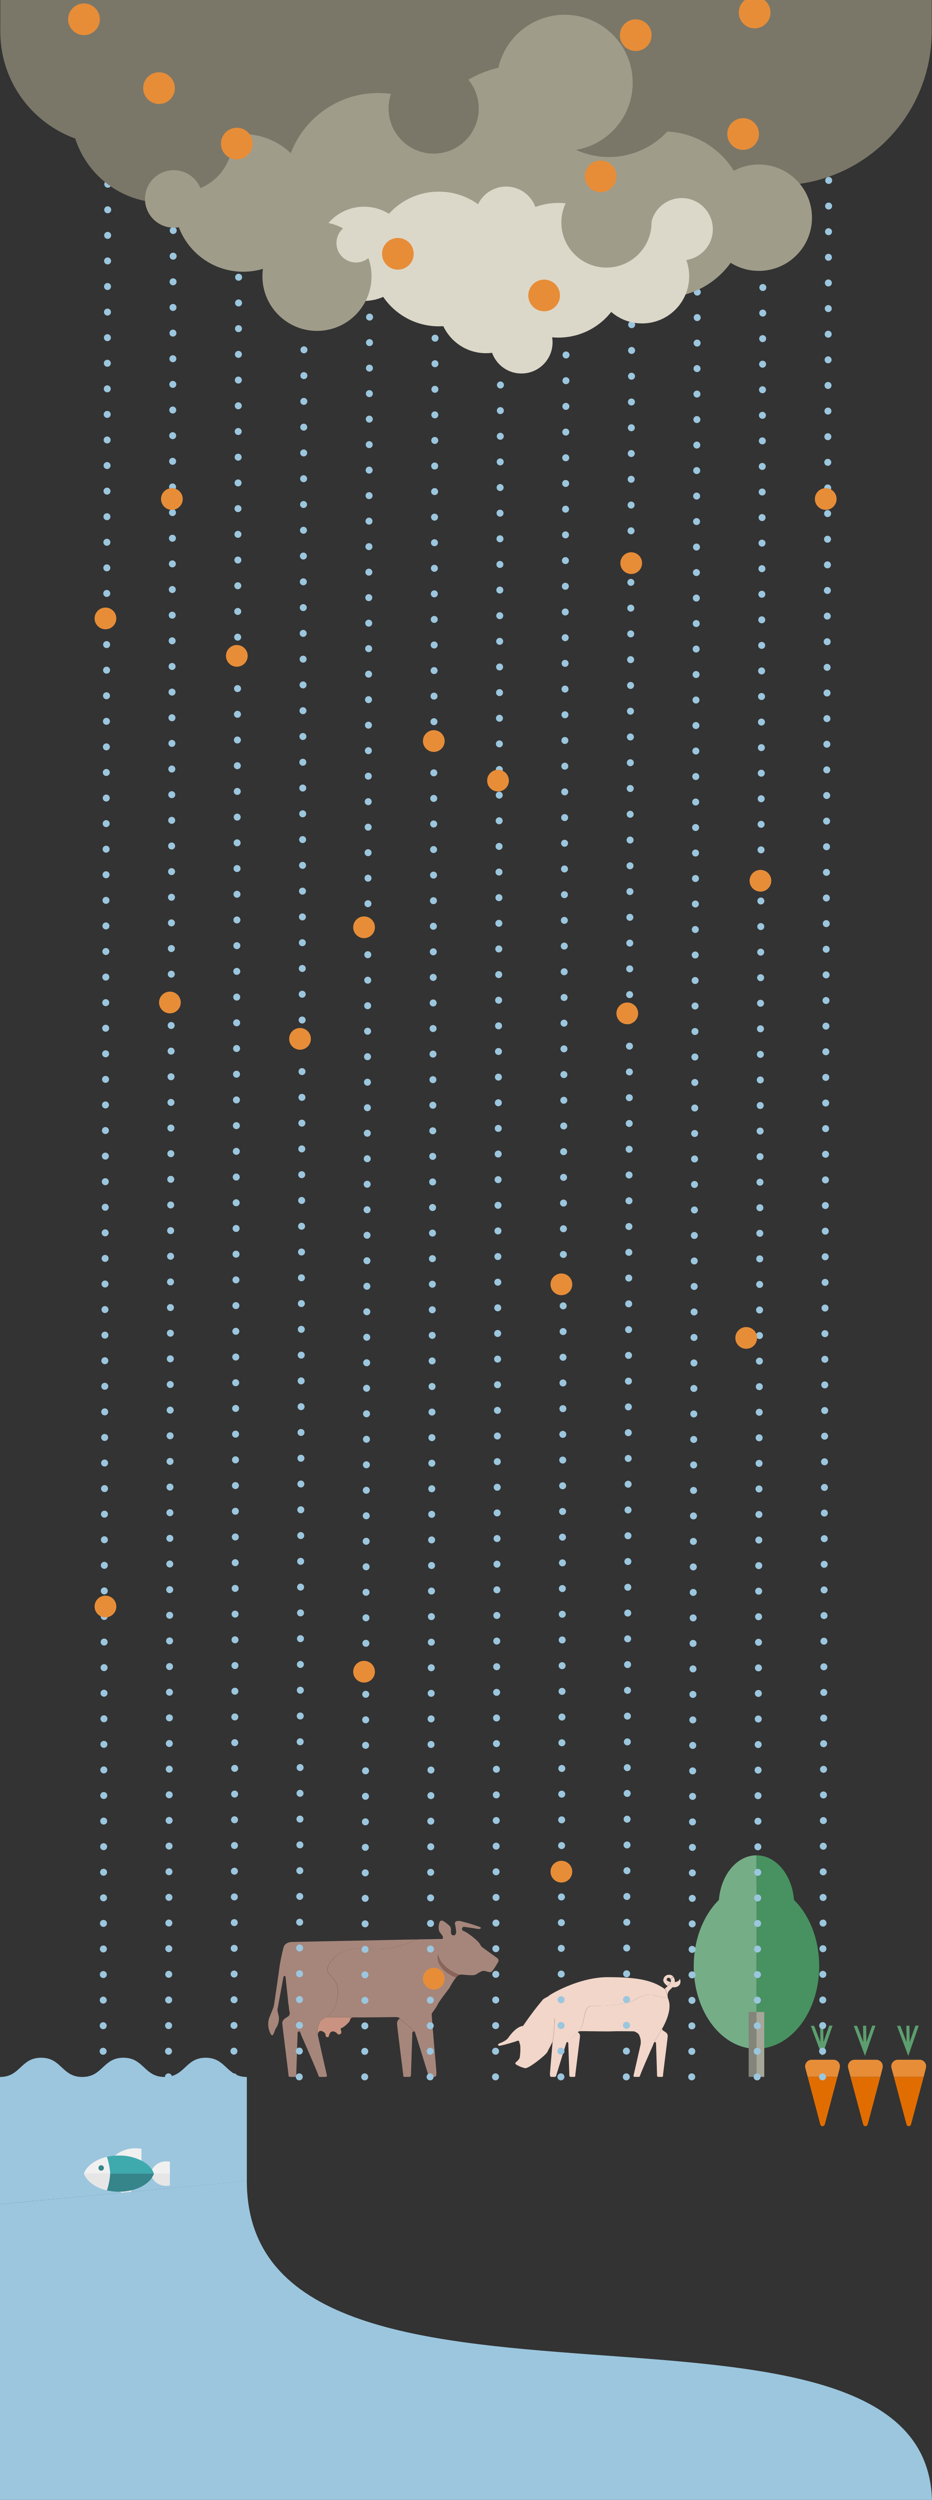 <svg xmlns="http://www.w3.org/2000/svg" viewBox="0 0 400 1072.4"><rect x="0" y="0" width="400" height="1072.4" fill="#333333" stroke="none"/><g data-name="Ebene 42"><path d="M0 891c8.83 0 8.83-8.25 17.66-8.25S26.49 891 35.31 891s8.83-8.25 17.66-8.25S61.8 891 70.63 891s8.83-8.25 17.65-8.25 8.83 8.25 17.66 8.25v44.62L0 945.58z" fill="#9bc6de"/><path d="M66.08 932.46c-1.53-4.45-7.67-7.77-15-7.77a23.4 23.4 0 00-5.2.58 28.48 28.48 0 011.41 7.19z" fill="#3faaae"/><path d="M36 932.46h11.27a28.48 28.48 0 00-1.41-7.19c-4.86 1.14-8.67 3.85-9.86 7.19zm15.06-7.77a21 21 0 019.65 2.2v-5.07a14.74 14.74 0 00-2.51-.21 13.39 13.39 0 00-8.88 3.15c.57-.04 1.15-.07 1.74-.07z" fill="#f1f0f0"/><path d="M66.08 932.46c-1.53 4.45-7.67 7.77-15 7.77a23.4 23.4 0 01-5.2-.58 28.48 28.48 0 001.41-7.19z" fill="#35858a"/><path d="M36 932.46h11.27a28.48 28.48 0 01-1.41 7.19c-4.86-1.14-8.67-3.85-9.86-7.19zm35.51 5.23a6.71 6.71 0 01-6.27-3.54 7.61 7.61 0 00.84-1.69h6.84v5.11a8 8 0 01-1.41.12zm-19.85 2.52a4 4 0 003.9 2.37 5.85 5.85 0 00.85-.07v-2.9a22.52 22.52 0 01-4.75.6z" fill="#e7e6e7"/><path d="M71.51 927.23a6.71 6.71 0 00-6.27 3.54 7.83 7.83 0 01.84 1.69h6.84v-5.11a8 8 0 00-1.41-.12z" fill="#f1f0f0"/><circle cx="43.42" cy="930.04" r="1.17" fill="#35858a"/><circle cx="39.47" cy="924.69" r="1.06" fill="#9bc6de"/><circle cx="40.53" cy="918.26" r="1.06" fill="#9bc6de"/><circle cx="43.84" cy="920.55" r="1.06" fill="#9bc6de"/><circle cx="37.1" cy="914.91" r="1.06" fill="#9bc6de"/><circle cx="42.25" cy="910.8" r="1.06" fill="#9bc6de"/><path d="M124.12 862.36c.13.63.54 1.67-.17 2.42s-3 1.33-2.79 3.46 2.59 21 2.63 21.59 0 1.13.58 1.13h1.79c.55 0 1 0 1-1.05s.55-16.46.55-17.29.08-1.09.66-1.17a.4.4 0 01.36.13c-1.09-2.32-4.26-10.19-4.88-11.57.15 1.29.24 2.19.27 2.35z" fill="#a6867b"/><path d="M140.12 865.43a6.26 6.26 0 00-2.61 1.57c-.43.57-1.69 3.66-1.09 5.79 0-.5.37-1.66 1.29-1.54s2 .92 2 1.5.12 1 .58 1.13.75.08.84-.42.58-2 1.58-2a2.45 2.45 0 011.92.83c.41.42.37.58 1.08.46a1.08 1.08 0 00.79-1.25c-.08-.29-.62-1.33.17-1.54s3.25-2.34 3.5-3.21.38-1.25 1.7-1.27c-.47-.21-11.57-.05-11.75-.05z" fill="#ca9381"/><path d="M171.47 866a2.52 2.52 0 00-1.07 2.25c.17 2.12 2.58 21 2.63 21.59s-.05 1.13.58 1.13h1.79c.54 0 1 0 1-1.05s.54-16.46.54-17.29.09-1.09.67-1.17a.4.4 0 01.36.13c-.38-.68-6.5-5.59-6.5-5.59z" fill="#a6867b"/><path d="M188.06 838.51c-1 3.49 2.12 7.86 7.69 9.87a3 3 0 011.42-1.13l-.13-.06c-3.33-1.19-8.04-4.19-8.98-8.68z" fill="#8a6459"/><path d="M213.42 840l-6.64-4.78a10.82 10.82 0 01-1.05-1.62 15.1 15.1 0 00-2.27-2.18 29.54 29.54 0 00-3.81-2.75c-.48-.17-1.37-.49-1.37-1.06s.32-1.05.89-1 5.18.73 5.91.89 2.1-.34.73-.9a83.71 83.71 0 00-8.34-2.5c-1.14-.16-2.51.08-2.19 1.38a18.8 18.8 0 01.49 3.4c0 .48-.33 1.32-.91 1.37s-1.34-.17-1.34-1.46.34-2-1.45-3.38-2.26-1.75-3-1.35-1.16 3.52-.37 4.73 1.29 1.62 1.33 2 .29 1-.41 1l-10.51.2s-10.39 5.21-20.62 4-15.92 3.25-17.63 7.44 4.06 4.1 4.19 10.66-3.63 10.76-4.92 11.33c.18 0 11.28-.16 11.71 0h.64c1.91.12 15.33-.11 16-.1 1 0 3.08-.13 3 .63 0 0 6.12 4.92 6.5 5.59s5.76 18.46 5.89 18.71.17.67.72.67h2c.71 0 .71-1.17.71-1.92s-2.16-24.61-2-25.11 1.79-2.38 2.5-3.92 4.86-6.74 5.24-7.4a27.55 27.55 0 012.21-3.63c.15-.16.3-.38.48-.6-5.57-2-8.67-6.38-7.69-9.87.89 4.46 5.65 7.46 9 8.68l.13.06a2.44 2.44 0 01.93-.13c1.7.08 5 .56 6.08 0s2.51-1.86 4-1.53 2.35.95 3.16-.05a36.91 36.91 0 002.43-3.76 1.3 1.3 0 00-.35-1.74z" fill="#a6867b"/><path d="M145 854.1c-.13-6.56-5.89-6.46-4.19-10.66s7.39-8.62 17.63-7.44 20.62-4 20.62-4c-18 .35-53 1.06-53.73 1.09-.92 0-3 .37-3.58 2.17a79 79 0 00-1.92 9.46c-.17 1.5-2.17 15.17-2.33 15.92s-1.76 4.46-2.09 5.42a9.27 9.27 0 000 4.54c.42 1.34.83 2.5 1.42 2.5s1-1.91 1.58-3a7.3 7.3 0 001.25-5c-.41-2-.71-2.5-.5-3.46s2.34-13.05 2.5-13.55.8-.75.92.17c.09.69.82 7.93 1.23 11.78.62 1.38 3.79 9.25 4.88 11.57a6.08 6.08 0 01.66 1.59c.14.27 6.5 14.76 7.32 17.2.17.5.23.59.8.59h1.9c.5 0 1.09 0 .88-.88s-3.83-16.79-3.87-17.29c-.6-2.13.66-5.22 1.09-5.79a6.26 6.26 0 012.61-1.57c1.33-.6 5.09-4.8 4.92-11.36z" fill="#a6867b"/><path d="M214.2 876.67c.48-.24 3-1.07 4-2.55s3.67-4.81 6.28-5a134.14 134.14 0 018.54-11.33c.47-.53 2.37-1.3 2.61-1.66s12.63-7.94 25.2-7.94 19.33 1.24 24.72 5.27c.09.24.6 1.52.86 2.39a12.84 12.84 0 00.48 2l-.35-.62s-5.06-1-5.8-1.35-4.48-.45-8 1.88-13.65 3-18.38 2.75-2.79 8.12-6 11c-.2.06-.32.17-.32.32l-.04.17a62.25 62.25 0 00-4.82 4.15c-.27.48-4.41 14.12-4.5 14.31s-.14.51-.56.51h-1.55c-.54 0-.54-.9-.54-1.47 0-.37.69-8.07 1.14-13.6a56.6 56.6 0 00.86-10.12c-.81 3.52-.89 10.48-3.26 14.75-.83 1.25-7.89 7-9.43 6.7a12.72 12.72 0 01-3.79-1.54c-.42-.3-.6-.59 0-1.13a5.43 5.43 0 001.48-1.72 23.48 23.48 0 00.24-5.42c-.24-.74-.42-1.63-.54-1.81s-.53-.24-1 0-6.87 2.13-7.53 2-.47-.71 0-.94z" fill="#f1d6c9"/><path d="M248.1 871.87a1.9 1.9 0 01.82 1.71c-.13 1.63-2 16.07-2 16.52s0 .86-.45.86h-1.37c-.41 0-.76 0-.76-.8s-.42-12.59-.42-13.23-.06-.83-.51-.89a.28.28 0 00-.27.1c.28-.52 4.96-4.27 4.96-4.27z" fill="#f1d6c9"/><path d="M285.94 847.44a2.26 2.26 0 00-.59.45 2.26 2.26 0 01.59-.45zm.4 1.29a.74.74 0 011.09-.06.74.74 0 00-1.09.06zm2.23-1.19a1.93 1.93 0 00-.58-.27 1.93 1.93 0 01.58.27zm-1.57-.39a2.86 2.86 0 011 .12 2.86 2.86 0 00-1-.12z" fill="#f2e5dd"/><path d="M284.67 849.47a3.1 3.1 0 01.24-.92 2.06 2.06 0 01.44-.66 2.26 2.26 0 01.59-.45 2.7 2.7 0 011-.29 2.86 2.86 0 011 .12 1.93 1.93 0 01.58.27 1.46 1.46 0 01.42.4l-1.2 1.06a1.42 1.42 0 00-.31-.36.74.74 0 00-1.09.06.73.73 0 00-.18.74c.26.59 1.61.8 1.68.81a5.81 5.81 0 01-1.38 1.75l-.31-.28a4 4 0 01-1.45-1.88 1 1 0 01-.03-.37zm4.88.85c.77-.1 2.12-.43 2.17-1.49.87 1.44.12 4.12-3.21 3.67a4.64 4.64 0 001.04-2.18zm-5.4 20.04a1.13 1.13 0 00.29.59c.54.57 2.26 1 2.13 2.64s-2 16.07-2 16.52 0 .86-.44.86h-1.37c-.42 0-.77 0-.77-.8s-.41-12.59-.41-13.23-.07-.83-.51-.89a.3.3 0 00-.28.1c.07-.15 2.91-4.97 3.36-5.79z" fill="#f1d6c9"/><path d="M237.12 875.89a52.09 52.09 0 01-2.4 4.63c2.37-4.27 2.45-11.23 3.26-14.75a56.6 56.6 0 01-.86 10.12z" fill="#f6d7cb"/><path d="M248.43 871.51l-.28.28c-.04-.11.08-.22.28-.28z" fill="none"/><path d="M254.39 860.5c4.73.2 14.86-.43 18.38-2.75s7.28-2.26 8-1.88 5.8 1.35 5.8 1.35l.35.62c.11.4.22.78.28 1.12.82 4.21-2 9.56-3.06 11.4-.45.82-3.29 5.6-3.37 5.78a4.69 4.69 0 00-.5 1.21c-.11.21-5 11.29-5.6 13.16-.13.38-.17.45-.61.45h-1.45c-.38 0-.84 0-.68-.67s2.93-12.84 3-13.22a6.89 6.89 0 00-.84-4.44 5.11 5.11 0 00-2-1.2c-.15 0-8.63-.11-9 0a4.44 4.44 0 00-.49 0c-1.46.09-11.72-.09-12.23-.07a8.07 8.07 0 00-2 .12c3.23-2.86 1.32-11.18 6.02-10.98zm32.24-4.02a.5.5 0 010 .13 6.85 6.85 0 01-.14-.74c-.26-.87-.77-2.15-.86-2.39l-.12-.08-.1-.34 1.09-1 .37-.38.12-.12c.12-.12.22-.25.33-.37l.06-.07c.1-.13.19-.26.27-.38a2.4 2.4 0 00.2-.39 1.28 1.28 0 00-.1-1.25l1.25-1.09c1.14 1.61.74 3.72-1.57 5.7a3 3 0 00-.8 2.77z" fill="#f1d6c9"/><path d="M308.46 817.23c0 11.77 7.25 21.31 16.2 21.31v-42.62c-8.95 0-16.2 9.54-16.2 21.31z" fill="#75ad87"/><path d="M324.66 795.92v42.62c8.94 0 16.19-9.54 16.19-21.31s-7.25-21.31-16.19-21.31z" fill="#479260"/><path d="M324.66 808v70.9c14.87 0 26.93-15.87 26.93-35.45S339.53 808 324.66 808z" fill="#479260"/><path d="M297.73 843.47c0 19.58 12 35.45 26.93 35.45V808c-14.88 0-26.93 15.89-26.93 35.47z" fill="#75ad87"/><path fill="#a6a699" d="M324.66 863.13h3.35v27.83h-3.35z"/><path fill="#83847a" d="M321.31 863.13h3.35v27.83h-3.35z"/><path d="M348 869.06h1.31c.08 0 .18.16.22.27.79 2.08 1.57 4.17 2.36 6.25a.77.77 0 00.18.33c0-2.29-.05-4.58-.08-6.9h1.34c0 2.31.06 4.59.09 6.87h.07c.8-2.29 1.59-4.58 2.4-6.91h1.43l-4.5 13c-1.62-4.34-3.21-8.57-4.82-12.86" fill="#5c9e6f"/><path d="M360.38 887.24a3.74 3.74 0 00.07-1.29 2.77 2.77 0 00-2.88-2.33h-9.11a2.82 2.82 0 00-2.8 3.64c.33 1.23.66 2.46 1 3.7h12.77c.5-1.96.9-3.49.95-3.72z" fill="#e78d38"/><path d="M352 911.18a1.6 1.6 0 00.26.58.88.88 0 001 .31 1 1 0 00.76-.83c.81-3 4.44-16.67 5.39-20.28h-12.77l.15.56q2.63 9.83 5.21 19.66z" fill="#e16d00"/><path d="M366.43 869.06h1.31c.08 0 .18.16.22.27.79 2.08 1.57 4.17 2.35 6.25a.79.79 0 00.19.33c0-2.29-.06-4.58-.08-6.9h1.34c0 2.31.06 4.59.08 6.87h.08c.79-2.29 1.59-4.58 2.4-6.91h1.42c-1.49 4.32-3 8.59-4.49 13l-4.82-12.86" fill="#5c9e6f"/><path d="M378.76 887.24a3.51 3.51 0 00.07-1.29 2.76 2.76 0 00-2.87-2.33h-9.12a2.82 2.82 0 00-2.79 3.64c.32 1.23.65 2.46 1 3.7h12.75c.52-1.96.92-3.49.96-3.72z" fill="#e78d38"/><path d="M370.41 911.18a2 2 0 00.26.58.9.9 0 001 .31 1 1 0 00.76-.83c.8-3 4.43-16.67 5.39-20.28H365l.15.56q2.64 9.83 5.26 19.66z" fill="#e16d00"/><path d="M385 869.06h1.31c.08 0 .18.16.22.27.79 2.08 1.57 4.17 2.36 6.25a.77.77 0 00.18.33c0-2.29-.05-4.58-.08-6.9h1.34c0 2.31.06 4.59.09 6.87h.07c.8-2.29 1.59-4.58 2.4-6.91h1.43l-4.5 13c-1.62-4.34-3.21-8.57-4.82-12.86" fill="#5c9e6f"/><path d="M397.37 887.24a3.74 3.74 0 00.07-1.29 2.77 2.77 0 00-2.88-2.33h-9.11a2.82 2.82 0 00-2.8 3.64c.33 1.23.66 2.46 1 3.7h12.78c.49-1.96.89-3.49.94-3.72z" fill="#e78d38"/><path d="M389 911.18a1.6 1.6 0 00.26.58.88.88 0 001 .31 1 1 0 00.77-.83c.8-3 4.43-16.67 5.39-20.28h-12.79c.05.18.11.37.16.56q2.61 9.83 5.21 19.66z" fill="#e16d00"/><path fill="none" stroke="#9bc6de" stroke-linecap="round" stroke-linejoin="round" stroke-width="3" d="M353.01 890.96h0"/><path fill="none" stroke="#9bc6de" stroke-linecap="round" stroke-linejoin="round" stroke-width="3" stroke-dasharray="0,10.994" d="M353.05 879.96l2.7-830.01"/><path fill="none" stroke="#9bc6de" stroke-linecap="round" stroke-linejoin="round" stroke-width="3" d="M355.77 44.45h0m-30.83 846.51h0"/><path fill="none" stroke="#9bc6de" stroke-linecap="round" stroke-linejoin="round" stroke-width="3" stroke-dasharray="0,10.966" d="M324.98 879.99l2.64-827.91"/><path fill="none" stroke="#9bc6de" stroke-linecap="round" stroke-linejoin="round" stroke-width="3" d="M327.63 46.59h0m-30.76 844.37h0"/><path fill="none" stroke="#9bc6de" stroke-linecap="round" stroke-linejoin="round" stroke-width="3" stroke-dasharray="0,10.938" d="M296.91 880.02l2.57-825.81"/><path fill="none" stroke="#9bc6de" stroke-linecap="round" stroke-linejoin="round" stroke-width="3" d="M299.5 48.74h0m-30.7 842.22h0"/><path fill="none" stroke="#9bc6de" stroke-linecap="round" stroke-linejoin="round" stroke-width="3" stroke-dasharray="0,11.054" d="M268.84 879.9l2.51-823.49"/><path fill="none" stroke="#9bc6de" stroke-linecap="round" stroke-linejoin="round" stroke-width="3" d="M271.36 50.88h0m-30.63 840.08h0"/><path fill="none" stroke="#9bc6de" stroke-linecap="round" stroke-linejoin="round" stroke-width="3" stroke-dasharray="0,11.025" d="M240.76 879.93l2.45-821.39"/><path fill="none" stroke="#9bc6de" stroke-linecap="round" stroke-linejoin="round" stroke-width="3" d="M243.23 53.03h0m-30.57 837.93h0"/><path fill="none" stroke="#9bc6de" stroke-linecap="round" stroke-linejoin="round" stroke-width="3" stroke-dasharray="0,10.997" d="M212.69 879.96l2.39-819.29"/><path fill="none" stroke="#9bc6de" stroke-linecap="round" stroke-linejoin="round" stroke-width="3" d="M215.1 55.18h0m-30.51 835.78h0"/><path fill="none" stroke="#9bc6de" stroke-linecap="round" stroke-linejoin="round" stroke-width="3" stroke-dasharray="0,10.969" d="M184.62 879.99l2.33-817.18"/><path fill="none" stroke="#9bc6de" stroke-linecap="round" stroke-linejoin="round" stroke-width="3" d="M186.96 57.32h0m-30.44 833.64h0"/><path fill="none" stroke="#9bc6de" stroke-linecap="round" stroke-linejoin="round" stroke-width="3" stroke-dasharray="0,10.941" d="M156.55 880.02l2.26-815.08"/><path fill="none" stroke="#9bc6de" stroke-linecap="round" stroke-linejoin="round" stroke-width="3" d="M158.83 59.47h0m-30.39 831.49h0"/><path fill="none" stroke="#9bc6de" stroke-linecap="round" stroke-linejoin="round" stroke-width="3" stroke-dasharray="0,11.058" d="M128.47 879.9l2.21-812.76"/><path fill="none" stroke="#9bc6de" stroke-linecap="round" stroke-linejoin="round" stroke-width="3" d="M130.69 61.61h0m-30.32 829.35h0"/><path fill="none" stroke="#9bc6de" stroke-linecap="round" stroke-linejoin="round" stroke-width="3" stroke-dasharray="0,11.029" d="M100.4 879.93l2.14-810.66"/><path fill="none" stroke="#9bc6de" stroke-linecap="round" stroke-linejoin="round" stroke-width="3" d="M102.56 63.76h0M72.3 890.96h0"/><path fill="none" stroke="#9bc6de" stroke-linecap="round" stroke-linejoin="round" stroke-width="3" stroke-dasharray="0,11.001" d="M72.33 879.96L74.41 71.4"/><path fill="none" stroke="#9bc6de" stroke-linecap="round" stroke-linejoin="round" stroke-width="3" d="M74.42 65.9h0M44.23 890.96h0"/><path fill="none" stroke="#9bc6de" stroke-linecap="round" stroke-linejoin="round" stroke-width="3" stroke-dasharray="0,10.972" d="M44.26 879.98l2.01-806.45"/><path fill="none" stroke="#9bc6de" stroke-linecap="round" stroke-linejoin="round" stroke-width="3" d="M46.29 68.05h0"/><circle cx="213.74" cy="334.88" r="4.66" fill="#e78d38"/><circle cx="186.18" cy="317.9" r="4.66" fill="#e78d38"/><circle cx="269.22" cy="434.73" r="4.66" fill="#e78d38"/><circle cx="101.64" cy="281.36" r="4.66" fill="#e78d38"/><circle cx="73.77" cy="214.07" r="4.66" fill="#e78d38"/><circle cx="45.26" cy="265.3" r="4.66" fill="#e78d38"/><circle cx="72.92" cy="430.06" r="4.66" fill="#e78d38"/><circle cx="45.26" cy="689.18" r="4.66" fill="#e78d38"/><circle cx="354.39" cy="214.07" r="4.66" fill="#e78d38"/><circle cx="270.91" cy="241.58" r="4.66" fill="#e78d38"/><circle cx="326.37" cy="377.84" r="4.66" fill="#e78d38"/><circle cx="156.25" cy="397.8" r="4.66" fill="#e78d38"/><circle cx="156.25" cy="717.15" r="4.66" fill="#e78d38"/><circle cx="240.94" cy="550.97" r="4.66" fill="#e78d38"/><circle cx="240.94" cy="802.93" r="4.66" fill="#e78d38"/><circle cx="320.26" cy="573.96" r="4.66" fill="#e78d38"/><circle cx="186.18" cy="848.83" r="4.66" fill="#e78d38"/><circle cx="128.76" cy="445.66" r="4.66" fill="#e78d38"/></g><path d="M0 1074.13V945.58l105.94-10c0 123.76 294.06 28.54 294.06 138.55" fill="#9bc6de"/><path d="M180.42 18.55a29.68 29.68 0 0114.29 3.64 29.74 29.74 0 0140-23 48.76 48.76 0 0193.79-7.65A29.82 29.82 0 11350 42a29.75 29.75 0 01-23.85-12 48.76 48.76 0 01-43.55 26.86A48.58 48.58 0 01249 43.44a29.83 29.83 0 01-39.21 9.81 29.82 29.82 0 11-29.41-34.7z" fill="#a09c8a"/><circle cx="313.32" cy="-10.01" r="40.28" fill="#a09c8a"/><circle cx="171.41" cy="24.48" r="40.28" fill="#a09c8a"/><circle cx="133.22" cy="2.33" r="20.14" fill="#a09c8a"/><circle cx="133.22" cy="2.33" r="20.14" fill="#a09c8a"/><path d="M400-37.95v-7.55H0v7.55a20.13 20.13 0 0120 18.22l10.44-1 29.94 37.6 41 27.58 44.22-9.12 56.72-7.17 177.62-44.32c0-.55-.08-1.09-.08-1.65A20.14 20.14 0 01400-37.95z" fill="#a09c8a"/><path d="M379.86-17.81v30s-40.28-18.85-40.28-30a20.14 20.14 0 0120.14-20.14 20.14 20.14 0 0120.14 20.14z" fill="#a09c8a"/><circle cx="59.73" cy="-17.81" r="39.59" fill="#a09c8a"/><circle cx="231.12" cy="-3.27" r="20.14" fill="#a09c8a"/><path d="M242.26 62.09A29.75 29.75 0 00228 65.73a29.75 29.75 0 00-40-23 48.76 48.76 0 00-93.82-7.64 29.85 29.85 0 10-11.69 48.75 33.84 33.84 0 0057.87 16.58A48.6 48.6 0 00173.64 87a29.8 29.8 0 0039.21 9.81 29.82 29.82 0 1029.41-34.7z" fill="#dcd8c9"/><path d="M131.16 68.41a2.06 2.06 0 002.6-.06l1.91 1.51c-.08.12-.15.24-.22.37a4.57 4.57 0 001.56 6l-1.24 2.35a3.06 3.06 0 10.74.39l1.24-2.34a4.58 4.58 0 006.32-4l2.64-.1a3.05 3.05 0 006.06-.66 3 3 0 00-1-2.12 2.85 2.85 0 00-.65-.46 3.05 3.05 0 00-4.46 2.4l-2.65.1a4.58 4.58 0 00-2.4-3.45 4.49 4.49 0 00-2.49-.51l-.63-2.91a3.07 3.07 0 001.94-3.51 3.11 3.11 0 00-1.33-1.93l-.24-.13a3 3 0 00-2.06-.28 3 3 0 00-2.34 3.63 3.06 3.06 0 003.21 2.4l.63 2.87a4.7 4.7 0 00-2.13 1.26l-1.92-1.51a2 2 0 00.2-1.17 2.09 2.09 0 00-.78-1.37 2 2 0 00-.31-.19 2 2 0 00-1.21-.22 2 2 0 00-1.37.78 2.06 2.06 0 00.38 2.86zm40.61-28.05a1 1 0 001.18 0l.87.68-.1.17a2.07 2.07 0 00.7 2.71l-.56 1.08a1.38 1.38 0 00-1.11 2.53 1.38 1.38 0 001.45-2.35l.56-1.07a2.07 2.07 0 002.87-1.81h1.21a1.38 1.38 0 002.38.7 1.38 1.38 0 00-.08-2 1.94 1.94 0 00-.29-.21 1.44 1.44 0 00-.7-.16 1.4 1.4 0 00-1.33 1.25l-1.2.05a2.11 2.11 0 00-1.09-1.57 2.08 2.08 0 00-1.13-.23l-.29-1.33a1.38 1.38 0 00.88-1.59 1.4 1.4 0 00-.61-.87l-.1-.07a1.4 1.4 0 00-2 1.53 1.41 1.41 0 001.47 1.09l.28 1.3a2.16 2.16 0 00-1 .58l-.87-.69a1 1 0 00.09-.53.93.93 0 00-.35-.62l-.14-.09a.9.9 0 00-.56-.1.94.94 0 00-.62.35 1 1 0 00.19 1.27zM302.18 6.62a.93.93 0 001.18 0l.87.69-.1.17a2.09 2.09 0 00.71 2.71l-.56 1.06a1.39 1.39 0 10.34.18l.56-1.06a2.08 2.08 0 002.63-1 2 2 0 00.24-.85h1.2a1.4 1.4 0 002.39.7 1.4 1.4 0 00-.08-2 1 1 0 00-.3-.21 1.29 1.29 0 00-.7-.16 1.38 1.38 0 00-1.32 1.25h-1.21a2 2 0 00-1.09-1.56 2.07 2.07 0 00-1.13-.24l-.29-1.3a1.39 1.39 0 00.88-1.6 1.34 1.34 0 00-.6-.87l-.11-.06a1.38 1.38 0 00-2 1.52 1.38 1.38 0 001.46 1.09l.29 1.31a2.09 2.09 0 00-1 .57l-.87-.69a1 1 0 00.09-.53.91.91 0 00-.36-.62l-.14-.09a1 1 0 00-.55-.1.91.91 0 00-.62.36.94.94 0 00.19 1.33zm-38.97 22.15a.93.93 0 001.18 0l.87.69-.1.17a2.09 2.09 0 00.71 2.71l-.56 1.06a1.4 1.4 0 00-1.7.66 1.38 1.38 0 00.58 1.87 1.39 1.39 0 001.46-2.35l.56-1.07a2.07 2.07 0 002.63-.95 2 2 0 00.24-.86h1.2a1.39 1.39 0 102.31-1.27 1.61 1.61 0 00-.3-.21 1.39 1.39 0 00-2 1.1h-1.21a2.08 2.08 0 00-1.08-1.6 2.15 2.15 0 00-1.13-.23l-.29-1.32a1.39 1.39 0 00.88-1.6 1.34 1.34 0 00-.6-.87l-.11-.06a1.38 1.38 0 00-2 1.52 1.36 1.36 0 00.61.87 1.34 1.34 0 00.85.22l.29 1.31a2 2 0 00-1 .57l-.87-.69a.92.92 0 00-.27-1.15l-.14-.09a1 1 0 00-.55-.1.91.91 0 00-.62.36.94.94 0 00.16 1.31zM233 16a.93.93 0 001.18 0l.87.69a1 1 0 00-.1.17 2.09 2.09 0 00.71 2.71l-.56 1.06a1.4 1.4 0 10.33.18l.56-1.07a2.08 2.08 0 002.64-.95 2.22 2.22 0 00.24-.86h1.2a1.39 1.39 0 001.4 1.07 1.35 1.35 0 001-.44 1.4 1.4 0 00-.07-2 1.61 1.61 0 00-.3-.21 1.4 1.4 0 00-2 1.1h-1.2a2.1 2.1 0 00-1.16-1.45 2.06 2.06 0 00-1.13-.23l-.29-1.32a1.39 1.39 0 00.28-2.45l-.11-.06a1.34 1.34 0 00-.94-.13 1.39 1.39 0 00-1.06 1.65A1.39 1.39 0 00236 14.5l.28 1.31a2 2 0 00-1 .57l-.88-.69a.81.81 0 00.09-.53.89.89 0 00-.35-.62.55.55 0 00-.14-.09.94.94 0 00-1.18.26A.94.94 0 00233 16zm-30.31 64.2a.91.91 0 001.17 0l.87.69-.1.17a2.09 2.09 0 00.71 2.71l-.56 1.07a1.39 1.39 0 00-1.12 2.53 1.39 1.39 0 001.46-2.37l.56-1.06a2.08 2.08 0 002.87-1.81h1.2a1.4 1.4 0 002.39.7 1.4 1.4 0 00-.08-2 1 1 0 00-.3-.21 1.29 1.29 0 00-.7-.16 1.38 1.38 0 00-1.32 1.25h-1.21a2.07 2.07 0 00-2.22-1.8L206 78.6a1.37 1.37 0 00.9-1.6 1.34 1.34 0 00-.6-.88l-.11-.06a1.39 1.39 0 00-.94-.13 1.4 1.4 0 00-1.06 1.65 1.35 1.35 0 00.61.88 1.34 1.34 0 00.85.21l.29 1.31a2.09 2.09 0 00-1 .57l-.87-.69a.92.92 0 00-.27-1.15l-.14-.09a1 1 0 00-.55-.1.91.91 0 00-.62.36.93.93 0 00.2 1.32zm116.55-3.46a1 1 0 001.3 0l.95.75a1.18 1.18 0 00-.11.19 2.29 2.29 0 00.77 3l-.61 1.17a1.52 1.52 0 00-1.23 2.77 1.52 1.52 0 001.6-2.58l.61-1.17a2.28 2.28 0 003.15-2h1.32a1.52 1.52 0 102.52-1.39 1.44 1.44 0 00-.32-.23 1.55 1.55 0 00-.77-.17 1.53 1.53 0 00-1.42 1.28h-1.32a2.27 2.27 0 00-1.2-1.72 2.33 2.33 0 00-1.23-.25L322.9 75a1.52 1.52 0 00.3-2.71l-.11-.07a1.53 1.53 0 00-2.2 1.67 1.5 1.5 0 00.67 1 1.55 1.55 0 00.93.24l.31 1.43a2.28 2.28 0 00-1.05.63l-1-.76a1.05 1.05 0 00.1-.58 1 1 0 00-.39-.68l-.15-.1a1.17 1.17 0 00-.61-.11 1.08 1.08 0 00-.68.39 1 1 0 00.22 1.39zM171.77 116.9a.93.93 0 001.18 0l.87.69a1 1 0 00-.1.17 2.07 2.07 0 00.7 2.71l-.56 1.06a1.39 1.39 0 10.34.18l.56-1.06a2.1 2.1 0 002.64-1 2 2 0 00.23-.86h1.21a1.39 1.39 0 001.42 1.14 1.35 1.35 0 001-.44 1.43 1.43 0 00.37-1 1.36 1.36 0 00-.45-1 1.48 1.48 0 00-.29-.22 1.43 1.43 0 00-.7-.15 1.39 1.39 0 00-1.33 1.25h-1.2a2.09 2.09 0 00-2.22-1.8l-.29-1.32a1.38 1.38 0 00.27-2.47l-.1-.06a1.39 1.39 0 00-2 1.52 1.41 1.41 0 001.47 1.09l.28 1.31a2.14 2.14 0 00-1 .57l-.87-.69a1 1 0 00.09-.53.93.93 0 00-.35-.62l-.14-.09a1 1 0 00-.56-.1 1 1 0 00-.62.36.94.94 0 00.15 1.36z" fill="#e78d38"/><circle cx="73.77" cy="36.06" r="40.28" fill="#dcd8c9"/><circle cx="120.66" cy="35.51" r="32.54" fill="#7b7768"/><circle cx="333.96" cy="13.61" r="65.9" fill="#7b7768"/><circle cx="48.83" cy="13.61" r="48.69" fill="#7b7768"/><circle cx="70.03" cy="47.36" r="39.61" fill="#7b7768"/><circle cx="172.43" cy="19.32" r="57.43" fill="#7b7768"/><circle cx="230.75" cy="19.32" r="35.84" fill="#7b7768"/><circle cx="112.64" cy="98.33" r="16.12" fill="#a09c8a"/><circle cx="325.67" cy="93.39" r="22.82" fill="#a09c8a"/><circle cx="104.37" cy="87.05" r="29.52" fill="#a09c8a"/><circle cx="77.52" cy="60.08" r="22.27" fill="#7b7768"/><circle cx="162.27" cy="80.03" r="40.12" fill="#a09c8a"/><circle cx="224.64" cy="75.09" r="47.24" fill="#a09c8a"/><circle cx="284.65" cy="91.99" r="35.61" fill="#a09c8a"/><circle cx="223.79" cy="146.87" r="13.36" fill="#dcd8c9"/><circle cx="217.23" cy="93.39" r="13.36" fill="#dcd8c9"/><circle cx="292.58" cy="98.33" r="13.36" fill="#dcd8c9"/><circle cx="208.55" cy="131.31" r="20.21" fill="#dcd8c9"/><circle cx="156.25" cy="108.88" r="20.21" fill="#dcd8c9"/><circle cx="275.57" cy="118.54" r="20.21" fill="#dcd8c9"/><circle cx="239.64" cy="115.94" r="28.89" fill="#dcd8c9"/><circle cx="188.34" cy="111.1" r="28.89" fill="#dcd8c9"/><circle cx="136.04" cy="118.54" r="23.41" fill="#a09c8a"/><circle cx="152.77" cy="104.24" r="8.37" fill="#dcd8c9"/><circle cx="260.28" cy="95.44" r="19.35" fill="#a09c8a"/><circle cx="74.57" cy="85.34" r="12.34" fill="#a09c8a"/><circle cx="186.12" cy="46.55" r="19.35" fill="#7b7768"/><path fill="#7b7768" d="M.14-132.4h399.72V13.61H.14z"/><circle cx="261.34" cy="33.17" r="34.19" fill="#7b7768"/><circle cx="93.97" cy="19.32" r="34.19" fill="#7b7768"/><circle cx="242.36" cy="35.51" r="29.18" fill="#a09c8a"/><circle cx="233.53" cy="126.75" r="6.8" fill="#e78d38"/><circle cx="170.76" cy="108.88" r="6.8" fill="#e78d38"/><circle cx="257.76" cy="75.66" r="6.8" fill="#e78d38"/><circle cx="272.85" cy="15.08" r="6.8" fill="#e78d38"/><circle cx="323.88" cy="5.37" r="6.8" fill="#e78d38"/><circle cx="318.92" cy="57.48" r="6.8" fill="#e78d38"/><circle cx="68.25" cy="37.81" r="6.8" fill="#e78d38"/><circle cx="36.04" cy="8.28" r="6.8" fill="#e78d38"/><circle cx="101.64" cy="61.6" r="6.8" fill="#e78d38"/></svg>